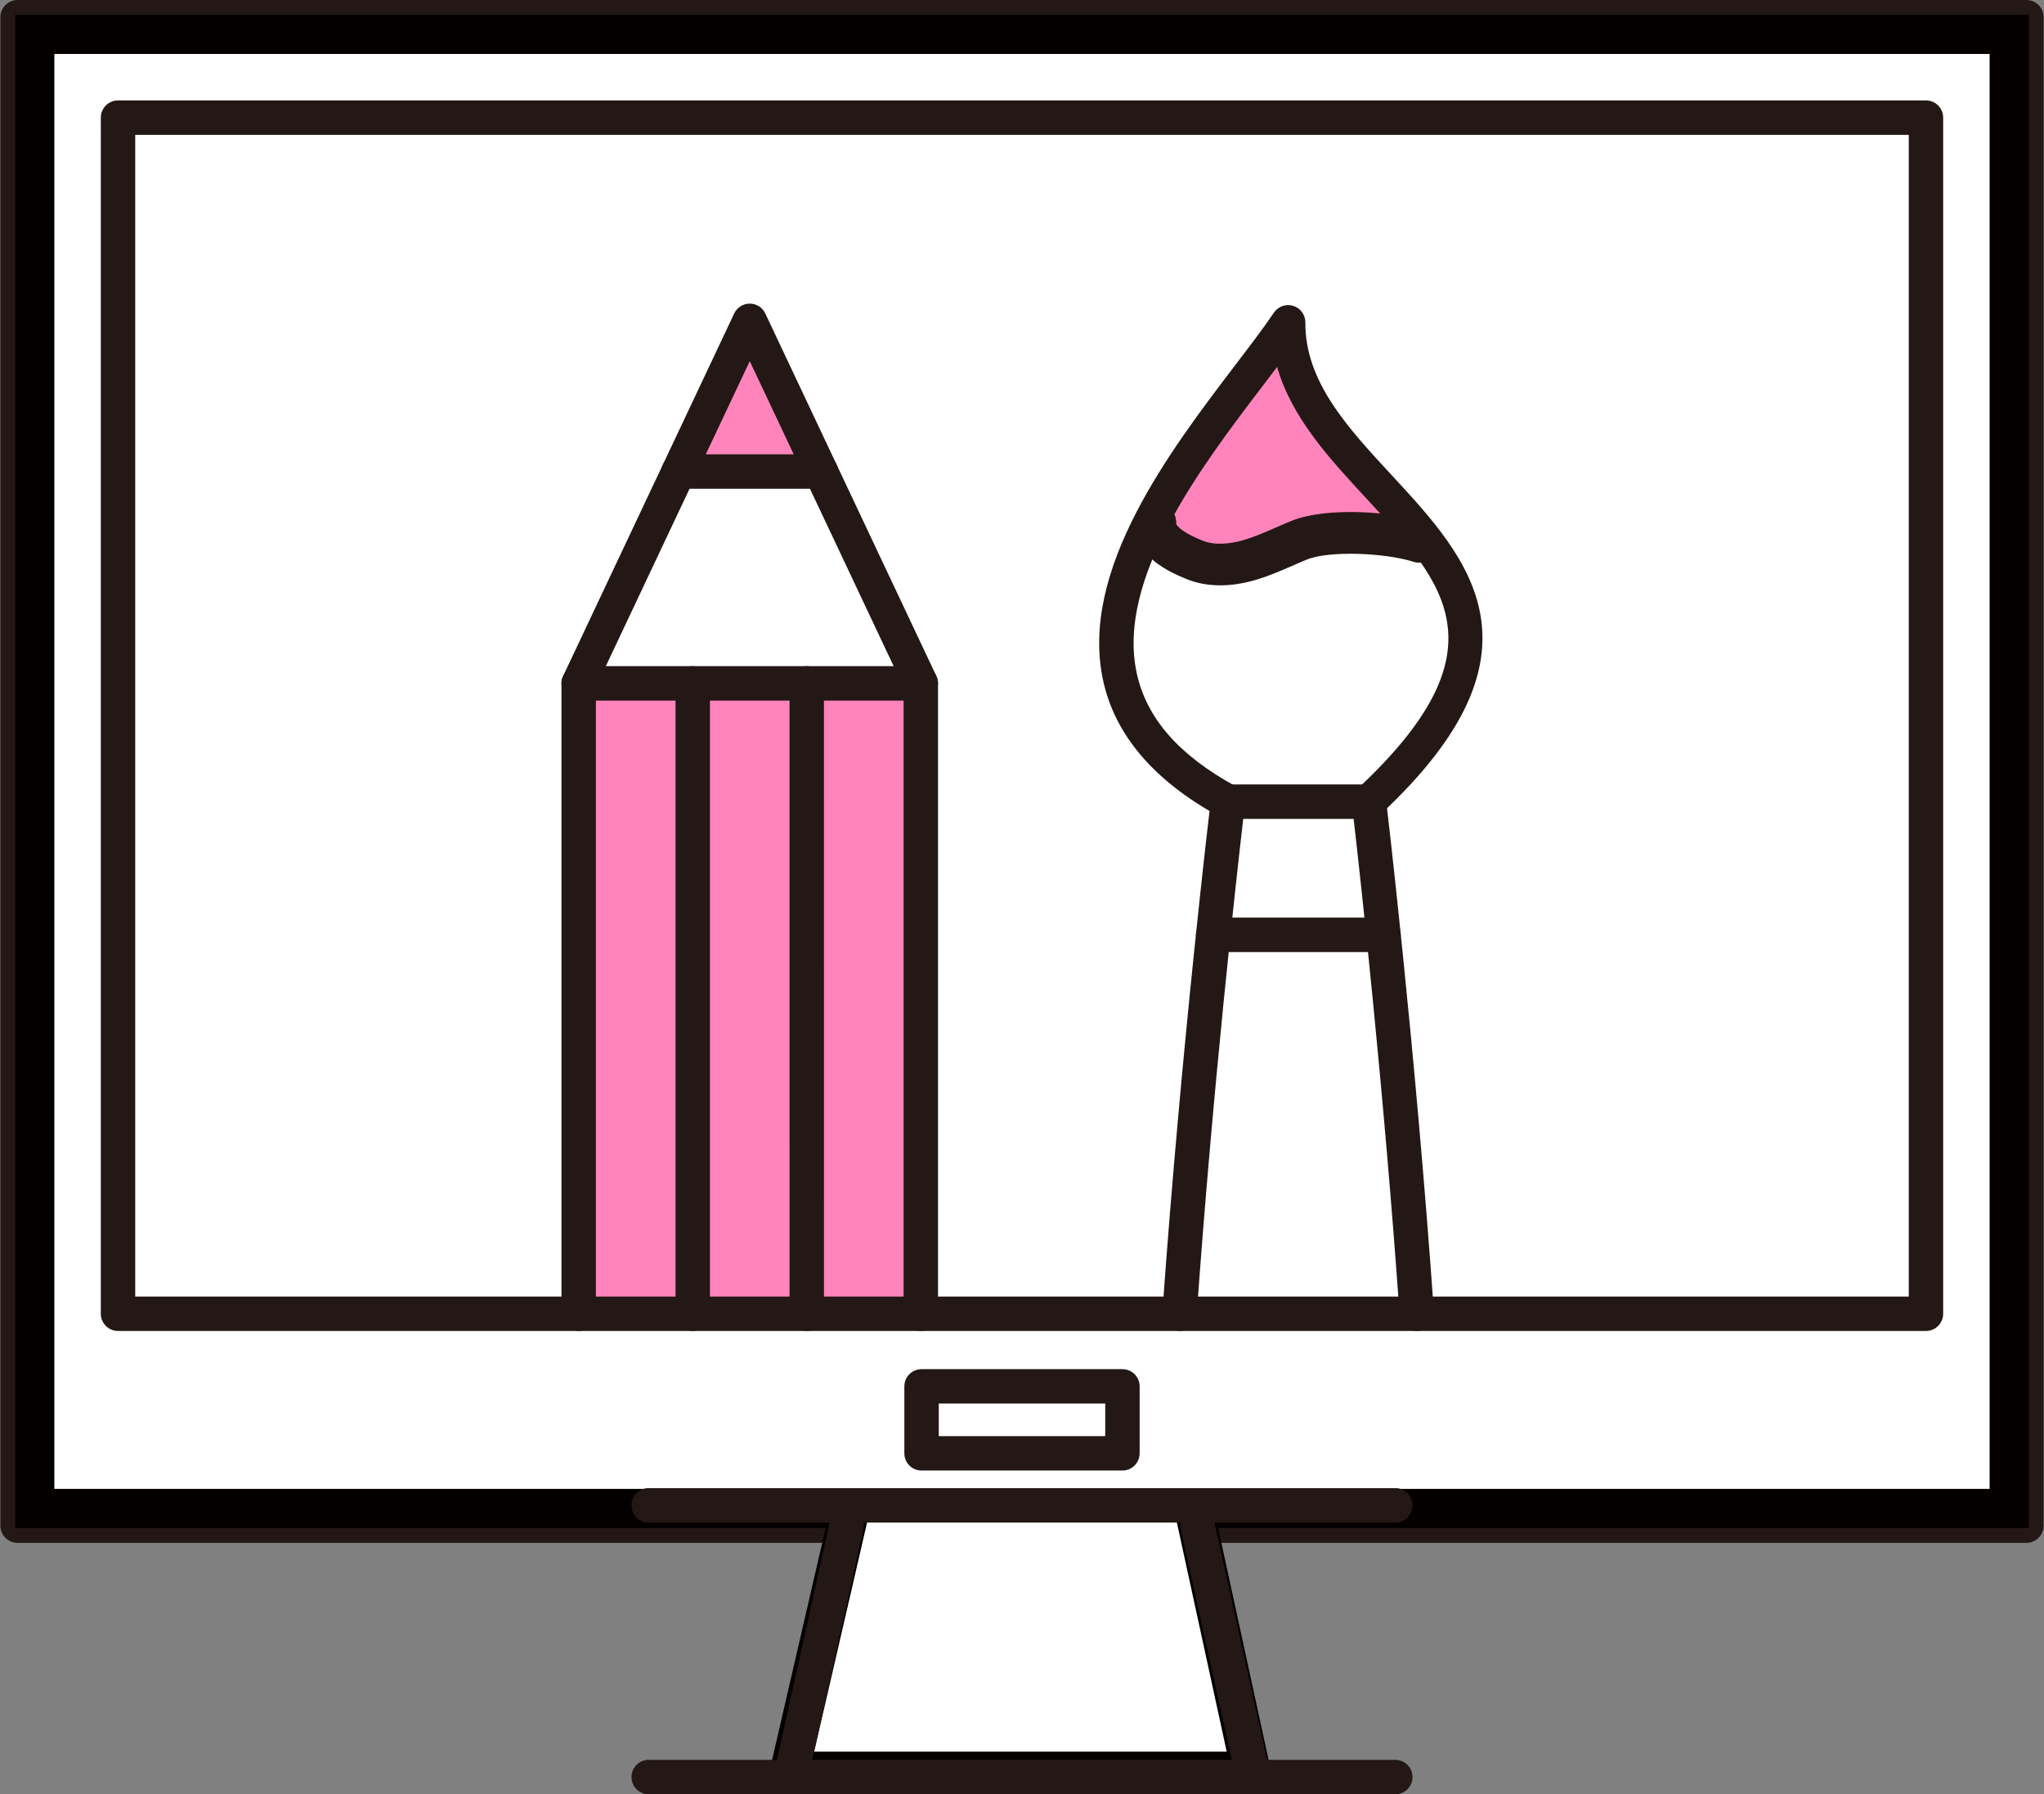<?xml version="1.0" encoding="UTF-8"?>
<svg id="_レイヤー_1" data-name="レイヤー_1" xmlns="http://www.w3.org/2000/svg" version="1.1" viewBox="0 0 229 201">
  <rect x="0" y="0" width="229" height="201" fill="#808080" stroke="none"/>
  <!-- Generator: Adobe Illustrator 30.0.0, SVG Export Plug-In . SVG Version: 2.1.1 Build 123)  -->
  <path d="M227.03,172.836H1.97c-1.065,0-1.927-.862-1.927-1.927V1.928C.044.864.905,0,1.97,0h225.059c1.065,0,1.927.864,1.927,1.928v168.981c0,1.065-.862,1.927-1.927,1.927Z" fill="#231815"/>
  <g>
    <polygon points="3.897 168.983 95.256 168.983 88.457 198.418 140.156 198.418 133.755 168.983 225.103 168.983 225.103 3.856 3.897 3.856 3.897 168.983" fill="#fff" fill-rule="evenodd"/>
    <path d="M142.877,200.611h-57.176l6.799-29.436H1.705V1.663h225.591v169.512h-90.82l6.402,29.436ZM91.213,196.226h46.222l-6.402-29.436h91.876V6.048H6.09v160.742h91.923l-6.799,29.436Z" fill="#040000"/>
  </g>
  <polygon points="64.841 77.43 63.948 146.732 102.528 146.732 103.422 77.43 64.841 77.43" fill="#ff84bb" fill-rule="evenodd"/>
  <polygon points="83.506 38.247 76.719 52.822 91.454 52.822 83.506 38.247" fill="#ff84bb" fill-rule="evenodd"/>
  <path d="M215.777,149.099H13.223c-1.065,0-1.927-.862-1.927-1.927V13.177c0-1.064.862-1.928,1.927-1.928h202.553c1.065,0,1.927.864,1.927,1.928v133.995c0,1.065-.862,1.927-1.927,1.927ZM15.15,145.245h198.7V15.105H15.15v130.14Z" fill="#231815"/>
  <path d="M131.603,54.617c-1.087,1.442-2.334,3.009-2.205,4.81.026.358.117.73.36.994.237.257.582.379.914.491,1.727.585,3.477,1.175,5.295,1.302,2.374.166,4.723-.463,7.084-.765,4.365-.559,8.823-.003,13.174-.665.513-1.77.632-3.76-.243-5.382-.514-.953-1.326-1.702-2.097-2.462-3.606-3.557-6.587-7.747-8.774-12.316-.362-.756-.813-2.432-1.908-2.376-.9.046-1.951,1.852-2.449,2.494-1.593,2.051-2.966,4.26-4.322,6.472-1.54,2.512-3.054,5.047-4.829,7.403Z" fill="#ff84bb" fill-rule="evenodd"/>
  <g>
    <g>
      <path d="M132.151,149.099c-.046,0-.093,0-.137-.004-1.063-.075-1.863-.997-1.787-2.058,2.117-29.921,5.4-57.193,5.433-57.465.117-.968.939-1.697,1.914-1.697h15.797c.977,0,1.798.73,1.914,1.7.033.271,3.273,27.545,5.368,57.462.075,1.063-.727,1.984-1.787,2.058-1.048.082-1.984-.724-2.058-1.787-1.792-25.556-4.418-49.17-5.153-55.576h-12.367c-.744,6.403-3.406,30.023-5.216,55.576-.071,1.016-.917,1.792-1.92,1.792Z" fill="#231815"/>
      <path d="M155.003,106.65h-19.086c-1.065,0-1.927-.862-1.927-1.927s.862-1.927,1.927-1.927h19.086c1.065,0,1.927.862,1.927,1.927s-.862,1.927-1.927,1.927Z" fill="#231815"/>
      <path d="M137.571,91.731c-.31,0-.627-.075-.919-.235-7.362-4.012-11.762-9.167-13.076-15.32-2.64-12.354,7.481-25.645,14.872-35.35,1.692-2.221,3.154-4.14,4.27-5.798.476-.706,1.36-1.018,2.168-.764.811.25,1.364,1.003,1.358,1.853-.038,6.626,4.697,11.738,9.709,17.151,8.566,9.25,18.276,19.732-1.269,37.946-.775.725-1.996.684-2.724-.095-.724-.778-.682-1.999.098-2.724,16.732-15.595,9.82-23.057,1.067-32.506-4.152-4.483-8.414-9.086-10.046-14.786-.505.67-1.03,1.359-1.563,2.061-6.936,9.11-16.44,21.587-14.17,32.208,1.085,5.076,4.731,9.243,11.149,12.74.937.51,1.28,1.681.771,2.616-.35.642-1.01,1.005-1.694,1.005Z" fill="#231815"/>
    </g>
    <g>
      <path d="M103.165,78.482c-.724,0-1.417-.408-1.745-1.105l-17.421-36.919-17.423,36.919c-.452.961-1.599,1.381-2.565.92-.963-.454-1.375-1.602-.921-2.566l19.166-40.613c.319-.674.997-1.105,1.743-1.105h0c.746,0,1.424.431,1.743,1.105l19.164,40.613c.454.963.042,2.112-.921,2.566-.266.126-.545.185-.819.185Z" fill="#231815"/>
      <g>
        <path d="M90.388,149.099c-1.065,0-1.927-.862-1.927-1.927l-.004-70.618c0-1.064.862-1.928,1.927-1.928s1.927.863,1.927,1.928l.004,70.618c0,1.065-.861,1.927-1.927,1.927Z" fill="#231815"/>
        <path d="M77.612,149.099c-1.065,0-1.927-.862-1.927-1.927v-70.618c0-1.064.862-1.928,1.927-1.928s1.927.864,1.927,1.928v70.618c0,1.065-.862,1.927-1.927,1.927Z" fill="#231815"/>
        <path d="M103.163,149.099c-1.065,0-1.927-.862-1.927-1.927v-68.691h-34.476v68.691c0,1.065-.862,1.927-1.927,1.927s-1.927-.862-1.927-1.927v-70.618c0-1.064.861-1.928,1.927-1.928h38.33c1.065,0,1.927.864,1.927,1.928v70.618c0,1.065-.862,1.927-1.927,1.927Z" fill="#231815"/>
      </g>
      <path d="M91.965,54.75h-15.928c-1.065,0-1.927-.864-1.927-1.928s.862-1.928,1.927-1.928h15.928c1.065,0,1.927.864,1.927,1.928s-.862,1.928-1.927,1.928Z" fill="#231815"/>
    </g>
  </g>
  <path d="M88.743,200.347c-.139,0-.279-.016-.418-.046-1.041-.23-1.697-1.26-1.466-2.299l6.099-27.509c.23-1.041,1.278-1.694,2.299-1.466,1.041.23,1.697,1.26,1.466,2.299l-6.099,27.509c-.199.899-.997,1.513-1.88,1.513Z" fill="#231815"/>
  <path d="M140.257,200.347c-.884,0-1.681-.613-1.88-1.513l-6.088-27.482c-.23-1.039.425-2.068,1.466-2.299,1.023-.233,2.069.425,2.299,1.466l6.088,27.482c.23,1.039-.425,2.069-1.466,2.299-.14.031-.279.046-.419.046Z" fill="#231815"/>
  <path d="M156.325,201h-83.65c-1.065,0-1.927-.862-1.927-1.927s.862-1.927,1.927-1.927h83.65c1.065,0,1.927.862,1.927,1.927s-.862,1.927-1.927,1.927Z" fill="#231815"/>
  <path d="M156.325,170.56h-83.65c-1.065,0-1.927-.862-1.927-1.927s.862-1.927,1.927-1.927h83.65c1.065,0,1.927.862,1.927,1.927s-.862,1.927-1.927,1.927Z" fill="#231815"/>
  <path d="M125.753,164.735h-22.506c-1.065,0-1.927-.862-1.927-1.927v-7.503c0-1.065.862-1.927,1.927-1.927h22.506c1.065,0,1.927.862,1.927,1.927v7.503c0,1.065-.862,1.927-1.927,1.927ZM105.174,160.881h18.652v-3.65h-18.652v3.65Z" fill="#231815"/>
  <path d="M136.704,65.57c-1.378,0-2.668-.242-3.828-.724-1.616-.672-5.91-2.459-5.752-6.354.052-1.287,1.147-2.287,2.425-2.235,1.287.052,2.288,1.138,2.235,2.425,0,.006.099.7,2.884,1.859,1.497.623,3.284.342,4.52-.003,1.249-.349,2.478-.885,3.779-1.452.561-.245,1.123-.49,1.689-.721,4.007-1.641,11.487-1.038,15.086.117,1.226.393,1.901,1.706,1.508,2.933-.393,1.226-1.705,1.903-2.933,1.508-3.056-.98-9.373-1.273-11.895-.241-.533.218-1.062.449-1.59.68-1.39.606-2.827,1.233-4.389,1.669-1.293.361-2.549.541-3.739.542Z" fill="#231815"/>
</svg>